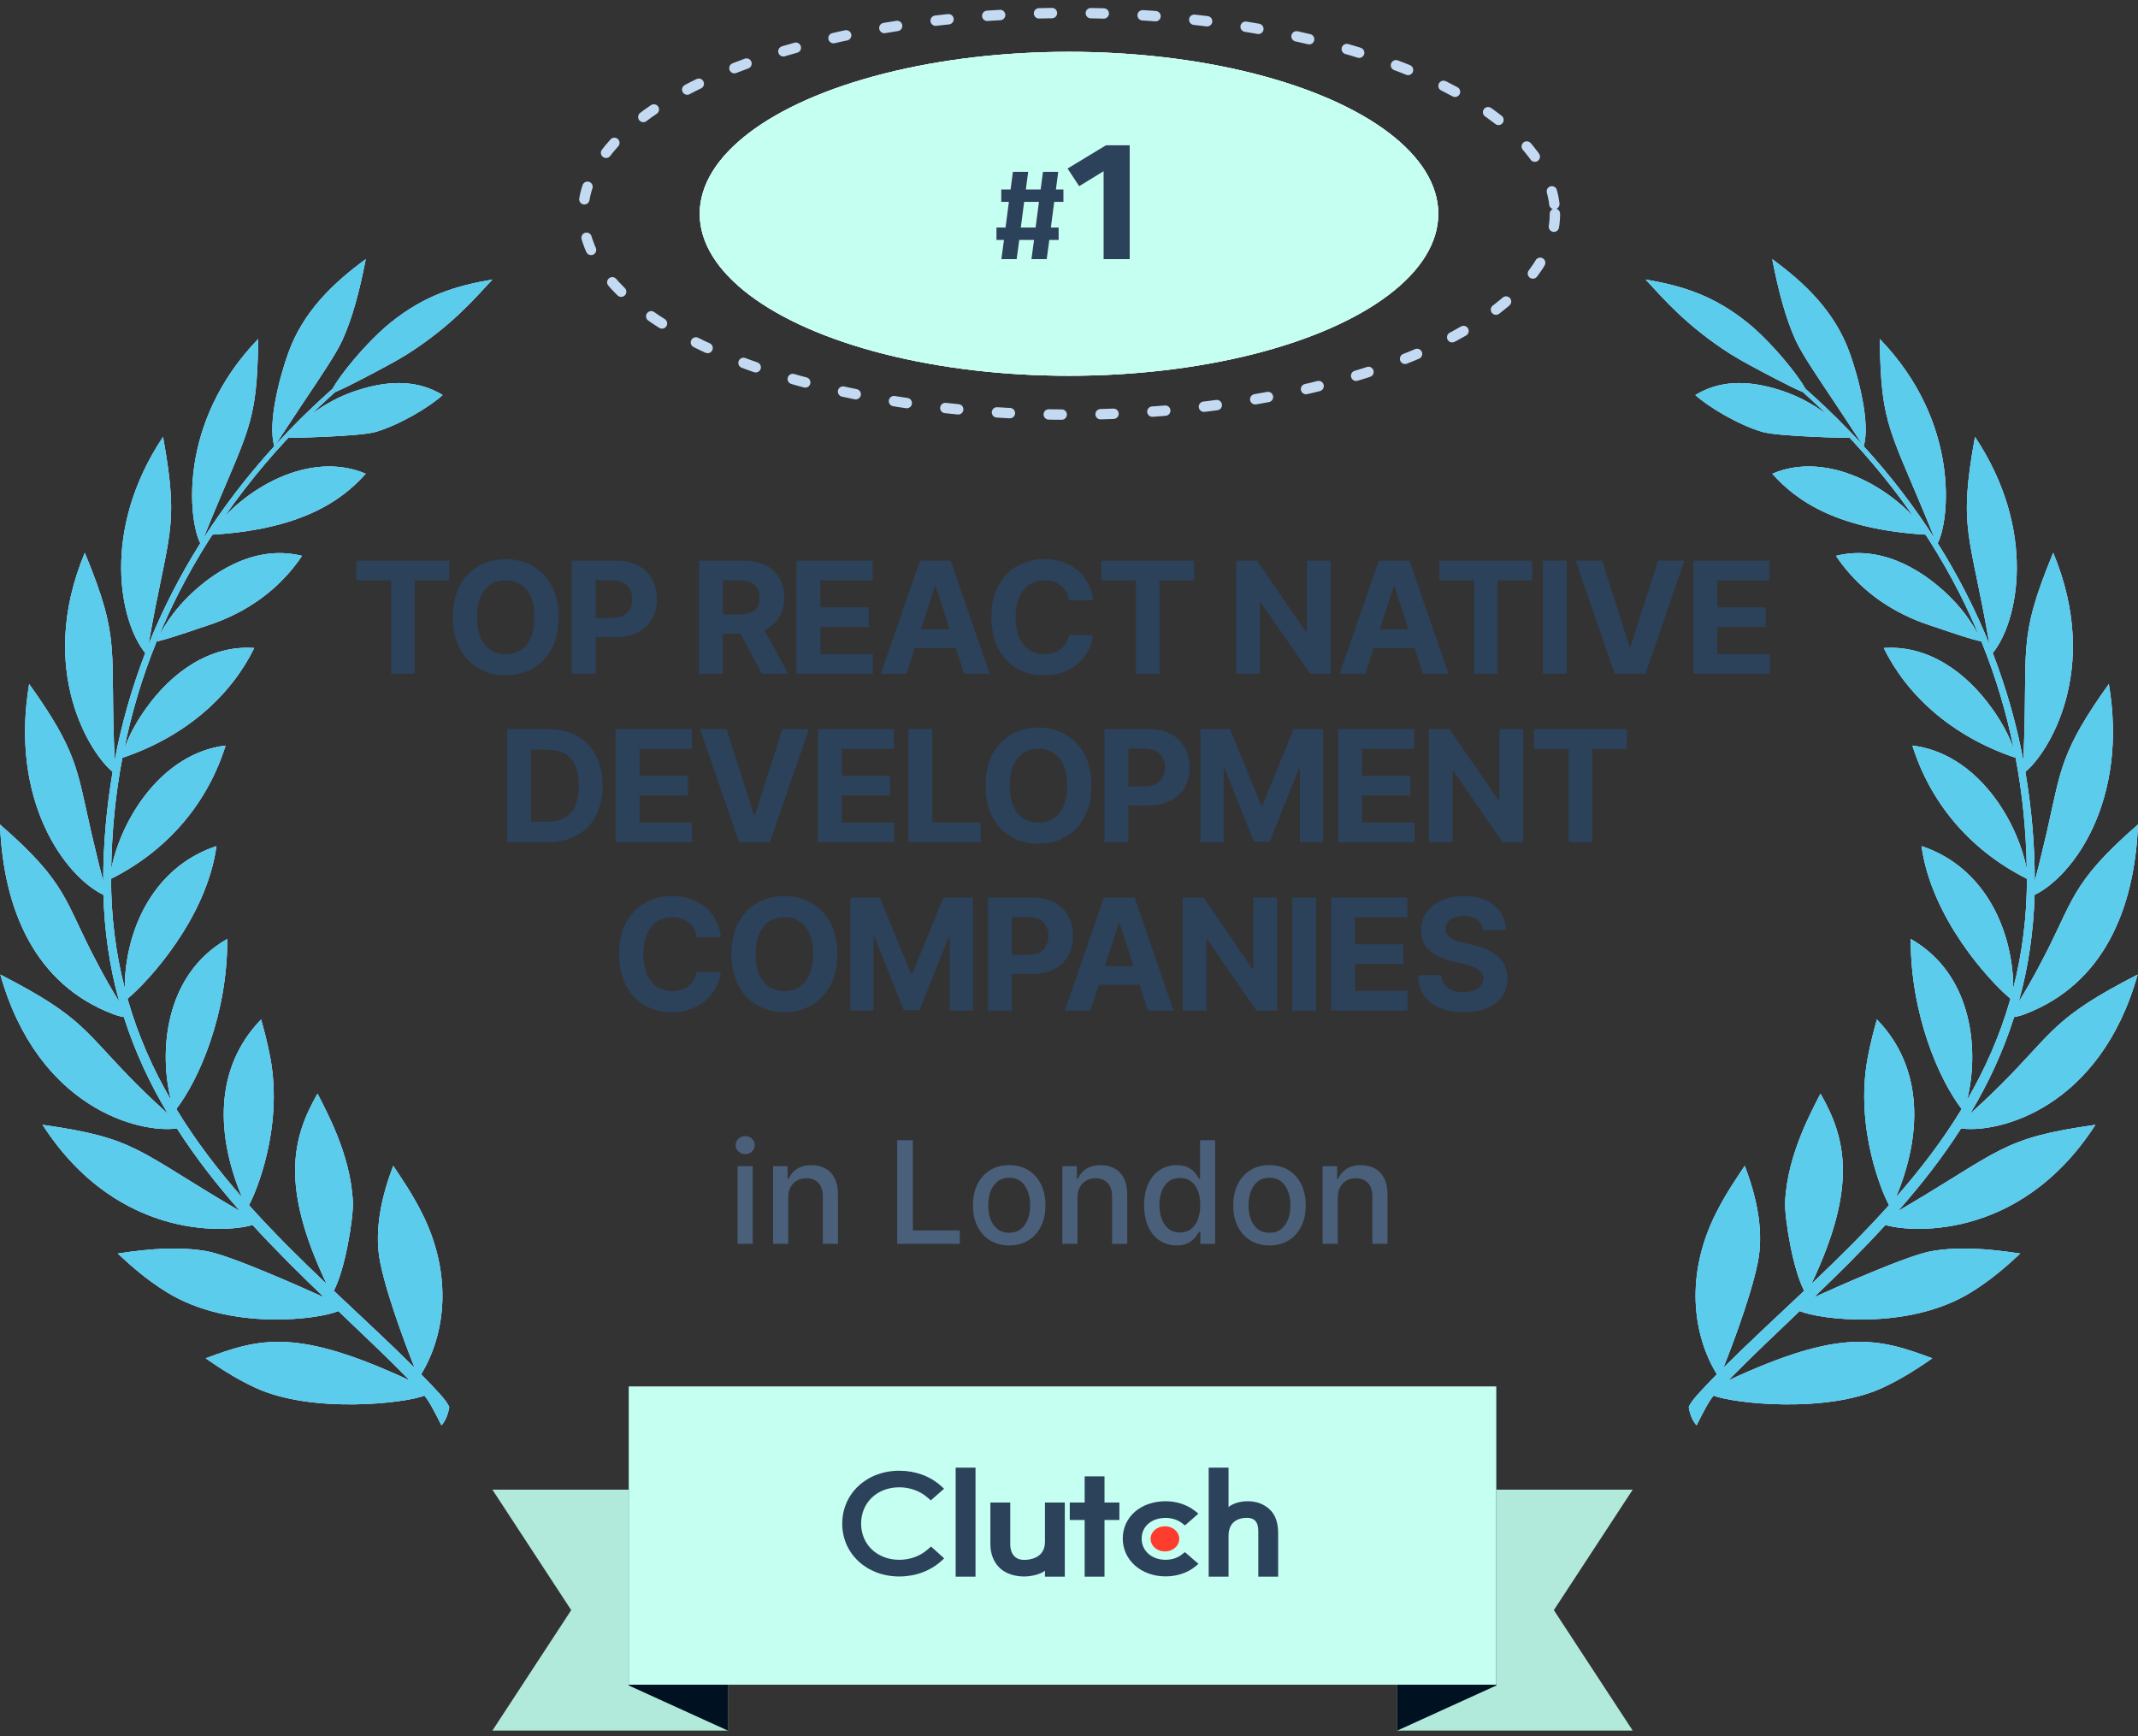 <svg width="165" height="134" viewBox="0 0 165 134" fill="none" xmlns="http://www.w3.org/2000/svg">
<rect x="0" y="0" width="165" height="134" fill="#333333" stroke="none"/>
<path d="M34.669 108.615C34.536 108.134 33.597 107.201 32.5 106.062C34.365 103.016 34.991 98.372 32.517 93.528C31.721 91.967 30.864 90.757 30.351 89.977C29.435 92.357 29.015 94.591 29.214 96.579C29.431 98.815 31.185 103.529 32 105.564C29.956 103.533 27.985 101.722 25.761 99.62C26.203 98.763 26.565 97.438 26.821 96.155C27.101 94.742 27.262 93.386 27.231 92.723C27.133 90.806 26.596 89.081 26.036 87.66C25.471 86.241 24.869 85.12 24.504 84.405C22.553 87.815 21.615 91.531 25.208 99.095C23.129 97.117 21.139 95.159 19.213 93.009C19.709 92.134 21.85 87.138 20.877 81.723C20.633 80.412 20.339 79.355 20.15 78.678C16.453 82.498 16.72 87.732 18.682 92.409C16.778 90.234 15.092 88.033 13.607 85.592C15.374 83.287 17.557 78.265 17.541 72.465C12.56 75.302 12.297 81.42 13.198 84.905C11.785 82.47 10.68 79.977 9.875 77.198C9.864 77.157 9.852 77.12 9.842 77.079C11.429 75.758 15.933 70.9 16.706 65.301C12.329 66.746 10.011 70.878 9.664 75.265C9.628 75.635 9.629 75.982 9.635 76.306C9.635 76.306 9.633 76.31 9.637 76.312C8.916 73.535 8.571 70.658 8.571 67.823C13.093 65.548 16.065 61.835 17.41 57.541C12.57 58.124 9.383 63.075 8.58 67.088C8.631 64.146 8.915 61.251 9.444 58.486C14.476 56.792 17.889 53.557 19.617 50.013C16.201 49.763 13.254 51.889 11.277 54.664C10.573 55.638 9.943 56.756 9.573 57.863C10.155 55.012 10.948 52.31 12.087 49.502C12.804 49.361 14.115 48.914 15.411 48.476C16.41 48.126 20.488 47.079 23.308 42.901C20.088 42.084 16.927 43.697 14.562 46.011C13.678 46.883 12.836 47.965 12.212 49.203C12.706 48.006 13.23 46.859 13.784 45.774C16.688 40.083 20.687 34.989 25.334 30.738C25.546 30.54 25.727 30.382 25.863 30.257C26.348 30.07 27.185 29.643 28.094 29.171C29.306 28.537 30.656 27.825 31.451 27.32C34.843 25.151 36.613 23.066 38 21.572C35.224 22.055 32.807 22.756 30.13 24.912C29.337 25.544 28.206 26.678 27.282 27.785C26.552 28.649 25.948 29.489 25.659 30.011C25.511 30.14 25.317 30.312 25.082 30.529C23.96 31.541 22.537 32.935 21.252 34.343C21.557 33.891 22.434 32.52 23.457 30.995C24.018 30.152 24.62 29.265 25.154 28.434C25.689 27.604 26.157 26.837 26.434 26.229C27.207 24.52 27.752 22.43 28.228 20C25.72 21.838 23.385 24.049 22.241 27.267C21.6 29.043 20.636 32.648 21.172 34.435C18.989 36.835 17.256 39.132 15.694 41.558C19.107 33.081 19.851 33.081 19.924 26.164C13.688 32.621 14.557 40.185 15.459 41.928C13.944 44.33 12.539 47.049 11.46 49.755C12.95 41.088 13.899 40.953 12.581 33.717C7.739 40.999 9.272 48.028 11.211 50.398C10.19 53.057 9.39 55.812 8.851 58.69C8.44 49.941 9.409 49.591 6.544 42.662C2.754 51.758 7.047 58.254 8.694 59.564C8.227 62.294 7.967 65.13 7.966 68.02C7.749 67.176 7.449 65.979 7.147 64.683C7.077 64.408 7.014 64.127 6.954 63.841C5.95 59.431 5.946 57.945 2.25 52.792C0.733 61.812 5.005 67.615 7.981 69.063C8.059 71.831 8.451 74.63 9.211 77.33C9.169 77.263 9.127 77.196 9.083 77.122C8.86 76.76 8.618 76.336 8.347 75.877C8.099 75.415 7.806 74.92 7.54 74.392C4.928 69.533 5.354 68.291 1.332e-06 63.633C0.26 70.235 2.715 75.967 8.705 78.256C8.861 78.315 9.011 78.366 9.157 78.404C9.297 78.444 9.433 78.472 9.559 78.49C10.426 81.205 11.579 83.661 12.964 85.969C12.606 85.65 11.527 84.659 10.55 83.684C6.394 79.506 6.527 78.558 0.028 75.216C2.938 85.553 10.774 87.484 13.655 87.09C15.12 89.378 16.748 91.453 18.532 93.475C10.526 88.801 10.636 87.848 3.287 86.812C9.246 96.045 18.023 95.031 19.487 94.535C21.265 96.477 23.114 98.303 25.01 100.126C23.31 99.355 17.776 96.879 15.93 96.56C13.943 96.215 11.661 96.342 9.093 96.747C9.936 97.537 11.258 98.743 12.901 99.745C17.759 102.729 24.603 101.832 26.111 101.184C27.8 102.796 29.844 104.725 31.628 106.542C22.915 102.49 20.102 103.255 15.871 104.831C16.753 105.436 18.118 106.373 19.746 107.118C24.102 109.114 31.233 108.305 32.755 107.711C33.127 108.134 33.596 109.067 34.066 110C34.535 109.533 34.669 108.615 34.669 108.615Z" fill="#4391EE"/>
<path d="M34.669 108.615C34.536 108.134 33.597 107.201 32.5 106.062C34.365 103.016 34.991 98.372 32.517 93.528C31.721 91.967 30.864 90.757 30.351 89.977C29.435 92.357 29.015 94.591 29.214 96.579C29.431 98.815 31.185 103.529 32 105.564C29.956 103.533 27.985 101.722 25.761 99.62C26.203 98.763 26.565 97.438 26.821 96.155C27.101 94.742 27.262 93.386 27.231 92.723C27.133 90.806 26.596 89.081 26.036 87.66C25.471 86.241 24.869 85.12 24.504 84.405C22.553 87.815 21.615 91.531 25.208 99.095C23.129 97.117 21.139 95.159 19.213 93.009C19.709 92.134 21.85 87.138 20.877 81.723C20.633 80.412 20.339 79.355 20.15 78.678C16.453 82.498 16.72 87.732 18.682 92.409C16.778 90.234 15.092 88.033 13.607 85.592C15.374 83.287 17.557 78.265 17.541 72.465C12.56 75.302 12.297 81.42 13.198 84.905C11.785 82.47 10.68 79.977 9.875 77.198C9.864 77.157 9.852 77.12 9.842 77.079C11.429 75.758 15.933 70.9 16.706 65.301C12.329 66.746 10.011 70.878 9.664 75.265C9.628 75.635 9.629 75.982 9.635 76.306C9.635 76.306 9.633 76.31 9.637 76.312C8.916 73.535 8.571 70.658 8.571 67.823C13.093 65.548 16.065 61.835 17.41 57.541C12.57 58.124 9.383 63.075 8.58 67.088C8.631 64.146 8.915 61.251 9.444 58.486C14.476 56.792 17.889 53.557 19.617 50.013C16.201 49.763 13.254 51.889 11.277 54.664C10.573 55.638 9.943 56.756 9.573 57.863C10.155 55.012 10.948 52.31 12.087 49.502C12.804 49.361 14.115 48.914 15.411 48.476C16.41 48.126 20.488 47.079 23.308 42.901C20.088 42.084 16.927 43.697 14.562 46.011C13.678 46.883 12.836 47.965 12.212 49.203C12.706 48.006 13.23 46.859 13.784 45.774C16.688 40.083 20.687 34.989 25.334 30.738C25.546 30.54 25.727 30.382 25.863 30.257C26.348 30.07 27.185 29.643 28.094 29.171C29.306 28.537 30.656 27.825 31.451 27.32C34.843 25.151 36.613 23.066 38 21.572C35.224 22.055 32.807 22.756 30.13 24.912C29.337 25.544 28.206 26.678 27.282 27.785C26.552 28.649 25.948 29.489 25.659 30.011C25.511 30.14 25.317 30.312 25.082 30.529C23.96 31.541 22.537 32.935 21.252 34.343C21.557 33.891 22.434 32.52 23.457 30.995C24.018 30.152 24.62 29.265 25.154 28.434C25.689 27.604 26.157 26.837 26.434 26.229C27.207 24.52 27.752 22.43 28.228 20C25.72 21.838 23.385 24.049 22.241 27.267C21.6 29.043 20.636 32.648 21.172 34.435C18.989 36.835 17.256 39.132 15.694 41.558C19.107 33.081 19.851 33.081 19.924 26.164C13.688 32.621 14.557 40.185 15.459 41.928C13.944 44.33 12.539 47.049 11.46 49.755C12.95 41.088 13.899 40.953 12.581 33.717C7.739 40.999 9.272 48.028 11.211 50.398C10.19 53.057 9.39 55.812 8.851 58.69C8.44 49.941 9.409 49.591 6.544 42.662C2.754 51.758 7.047 58.254 8.694 59.564C8.227 62.294 7.967 65.13 7.966 68.02C7.749 67.176 7.449 65.979 7.147 64.683C7.077 64.408 7.014 64.127 6.954 63.841C5.95 59.431 5.946 57.945 2.25 52.792C0.733 61.812 5.005 67.615 7.981 69.063C8.059 71.831 8.451 74.63 9.211 77.33C9.169 77.263 9.127 77.196 9.083 77.122C8.86 76.76 8.618 76.336 8.347 75.877C8.099 75.415 7.806 74.92 7.54 74.392C4.928 69.533 5.354 68.291 1.332e-06 63.633C0.26 70.235 2.715 75.967 8.705 78.256C8.861 78.315 9.011 78.366 9.157 78.404C9.297 78.444 9.433 78.472 9.559 78.49C10.426 81.205 11.579 83.661 12.964 85.969C12.606 85.65 11.527 84.659 10.55 83.684C6.394 79.506 6.527 78.558 0.028 75.216C2.938 85.553 10.774 87.484 13.655 87.09C15.12 89.378 16.748 91.453 18.532 93.475C10.526 88.801 10.636 87.848 3.287 86.812C9.246 96.045 18.023 95.031 19.487 94.535C21.265 96.477 23.114 98.303 25.01 100.126C23.31 99.355 17.776 96.879 15.93 96.56C13.943 96.215 11.661 96.342 9.093 96.747C9.936 97.537 11.258 98.743 12.901 99.745C17.759 102.729 24.603 101.832 26.111 101.184C27.8 102.796 29.844 104.725 31.628 106.542C22.915 102.49 20.102 103.255 15.871 104.831C16.753 105.436 18.118 106.373 19.746 107.118C24.102 109.114 31.233 108.305 32.755 107.711C33.127 108.134 33.596 109.067 34.066 110C34.535 109.533 34.669 108.615 34.669 108.615Z" fill="#CEDFF2"/>
<path d="M34.669 108.615C34.536 108.134 33.597 107.201 32.5 106.062C34.365 103.016 34.991 98.372 32.517 93.528C31.721 91.967 30.864 90.757 30.351 89.977C29.435 92.357 29.015 94.591 29.214 96.579C29.431 98.815 31.185 103.529 32 105.564C29.956 103.533 27.985 101.722 25.761 99.62C26.203 98.763 26.565 97.438 26.821 96.155C27.101 94.742 27.262 93.386 27.231 92.723C27.133 90.806 26.596 89.081 26.036 87.66C25.471 86.241 24.869 85.12 24.504 84.405C22.553 87.815 21.615 91.531 25.208 99.095C23.129 97.117 21.139 95.159 19.213 93.009C19.709 92.134 21.85 87.138 20.877 81.723C20.633 80.412 20.339 79.355 20.15 78.678C16.453 82.498 16.72 87.732 18.682 92.409C16.778 90.234 15.092 88.033 13.607 85.592C15.374 83.287 17.557 78.265 17.541 72.465C12.56 75.302 12.297 81.42 13.198 84.905C11.785 82.47 10.68 79.977 9.875 77.198C9.864 77.157 9.852 77.12 9.842 77.079C11.429 75.758 15.933 70.9 16.706 65.301C12.329 66.746 10.011 70.878 9.664 75.265C9.628 75.635 9.629 75.982 9.635 76.306C9.635 76.306 9.633 76.31 9.637 76.312C8.916 73.535 8.571 70.658 8.571 67.823C13.093 65.548 16.065 61.835 17.41 57.541C12.57 58.124 9.383 63.075 8.58 67.088C8.631 64.146 8.915 61.251 9.444 58.486C14.476 56.792 17.889 53.557 19.617 50.013C16.201 49.763 13.254 51.889 11.277 54.664C10.573 55.638 9.943 56.756 9.573 57.863C10.155 55.012 10.948 52.31 12.087 49.502C12.804 49.361 14.115 48.914 15.411 48.476C16.41 48.126 20.488 47.079 23.308 42.901C20.088 42.084 16.927 43.697 14.562 46.011C13.678 46.883 12.836 47.965 12.212 49.203C12.706 48.006 13.23 46.859 13.784 45.774C16.688 40.083 20.687 34.989 25.334 30.738C25.546 30.54 25.727 30.382 25.863 30.257C26.348 30.07 27.185 29.643 28.094 29.171C29.306 28.537 30.656 27.825 31.451 27.32C34.843 25.151 36.613 23.066 38 21.572C35.224 22.055 32.807 22.756 30.13 24.912C29.337 25.544 28.206 26.678 27.282 27.785C26.552 28.649 25.948 29.489 25.659 30.011C25.511 30.14 25.317 30.312 25.082 30.529C23.96 31.541 22.537 32.935 21.252 34.343C21.557 33.891 22.434 32.52 23.457 30.995C24.018 30.152 24.62 29.265 25.154 28.434C25.689 27.604 26.157 26.837 26.434 26.229C27.207 24.52 27.752 22.43 28.228 20C25.72 21.838 23.385 24.049 22.241 27.267C21.6 29.043 20.636 32.648 21.172 34.435C18.989 36.835 17.256 39.132 15.694 41.558C19.107 33.081 19.851 33.081 19.924 26.164C13.688 32.621 14.557 40.185 15.459 41.928C13.944 44.33 12.539 47.049 11.46 49.755C12.95 41.088 13.899 40.953 12.581 33.717C7.739 40.999 9.272 48.028 11.211 50.398C10.19 53.057 9.39 55.812 8.851 58.69C8.44 49.941 9.409 49.591 6.544 42.662C2.754 51.758 7.047 58.254 8.694 59.564C8.227 62.294 7.967 65.13 7.966 68.02C7.749 67.176 7.449 65.979 7.147 64.683C7.077 64.408 7.014 64.127 6.954 63.841C5.95 59.431 5.946 57.945 2.25 52.792C0.733 61.812 5.005 67.615 7.981 69.063C8.059 71.831 8.451 74.63 9.211 77.33C9.169 77.263 9.127 77.196 9.083 77.122C8.86 76.76 8.618 76.336 8.347 75.877C8.099 75.415 7.806 74.92 7.54 74.392C4.928 69.533 5.354 68.291 1.332e-06 63.633C0.26 70.235 2.715 75.967 8.705 78.256C8.861 78.315 9.011 78.366 9.157 78.404C9.297 78.444 9.433 78.472 9.559 78.49C10.426 81.205 11.579 83.661 12.964 85.969C12.606 85.65 11.527 84.659 10.55 83.684C6.394 79.506 6.527 78.558 0.028 75.216C2.938 85.553 10.774 87.484 13.655 87.09C15.12 89.378 16.748 91.453 18.532 93.475C10.526 88.801 10.636 87.848 3.287 86.812C9.246 96.045 18.023 95.031 19.487 94.535C21.265 96.477 23.114 98.303 25.01 100.126C23.31 99.355 17.776 96.879 15.93 96.56C13.943 96.215 11.661 96.342 9.093 96.747C9.936 97.537 11.258 98.743 12.901 99.745C17.759 102.729 24.603 101.832 26.111 101.184C27.8 102.796 29.844 104.725 31.628 106.542C22.915 102.49 20.102 103.255 15.871 104.831C16.753 105.436 18.118 106.373 19.746 107.118C24.102 109.114 31.233 108.305 32.755 107.711C33.127 108.134 33.596 109.067 34.066 110C34.535 109.533 34.669 108.615 34.669 108.615Z" fill="#5BCCEB"/>
<path d="M16.146 41.278C23.113 40.901 26.313 38.715 28.222 36.562C23.995 34.753 18.818 37.561 16.146 41.278Z" fill="#4391EE"/>
<path d="M16.146 41.278C23.113 40.901 26.313 38.715 28.222 36.562C23.995 34.753 18.818 37.561 16.146 41.278Z" fill="#CEDFF2"/>
<path d="M16.146 41.278C23.113 40.901 26.313 38.715 28.222 36.562C23.995 34.753 18.818 37.561 16.146 41.278Z" fill="#5BCCEB"/>
<path d="M28.071 29.974C27.265 30.204 26.386 30.521 25.372 31.095C24.358 31.668 23.212 32.505 21.917 33.797C22.364 33.802 27.697 33.702 28.991 33.333C30.804 32.809 33.167 31.404 34.158 30.488C32.292 29.346 30.197 29.371 28.071 29.974Z" fill="#4391EE"/>
<path d="M28.071 29.974C27.265 30.204 26.386 30.521 25.372 31.095C24.358 31.668 23.212 32.505 21.917 33.797C22.364 33.802 27.697 33.702 28.991 33.333C30.804 32.809 33.167 31.404 34.158 30.488C32.292 29.346 30.197 29.371 28.071 29.974Z" fill="#CEDFF2"/>
<path d="M28.071 29.974C27.265 30.204 26.386 30.521 25.372 31.095C24.358 31.668 23.212 32.505 21.917 33.797C22.364 33.802 27.697 33.702 28.991 33.333C30.804 32.809 33.167 31.404 34.158 30.488C32.292 29.346 30.197 29.371 28.071 29.974Z" fill="#5BCCEB"/>
<path d="M130.331 108.615C130.464 108.134 131.403 107.201 132.5 106.062C130.635 103.016 130.009 98.372 132.483 93.528C133.279 91.967 134.136 90.757 134.649 89.977C135.565 92.357 135.985 94.591 135.786 96.579C135.569 98.815 133.815 103.529 133 105.564C135.044 103.533 137.015 101.722 139.239 99.62C138.797 98.763 138.435 97.438 138.179 96.155C137.899 94.742 137.738 93.386 137.769 92.723C137.868 90.806 138.404 89.081 138.964 87.66C139.529 86.241 140.131 85.12 140.496 84.405C142.447 87.815 143.385 91.531 139.792 99.095C141.871 97.117 143.861 95.159 145.787 93.009C145.291 92.134 143.15 87.138 144.123 81.723C144.367 80.412 144.661 79.355 144.85 78.678C148.548 82.498 148.28 87.732 146.318 92.409C148.222 90.234 149.908 88.033 151.393 85.592C149.626 83.287 147.443 78.265 147.46 72.465C152.44 75.302 152.703 81.42 151.802 84.905C153.215 82.47 154.32 79.977 155.125 77.198C155.136 77.157 155.148 77.12 155.158 77.079C153.571 75.758 149.067 70.9 148.294 65.301C152.671 66.746 154.989 70.878 155.336 75.265C155.372 75.635 155.371 75.982 155.365 76.306C155.365 76.306 155.367 76.31 155.363 76.312C156.084 73.535 156.429 70.658 156.429 67.823C151.907 65.548 148.935 61.835 147.59 57.541C152.43 58.124 155.617 63.075 156.42 67.088C156.369 64.146 156.085 61.251 155.556 58.486C150.524 56.792 147.111 53.557 145.383 50.013C148.799 49.763 151.746 51.889 153.723 54.664C154.427 55.638 155.057 56.756 155.427 57.863C154.846 55.012 154.052 52.31 152.913 49.502C152.196 49.361 150.885 48.914 149.589 48.476C148.59 48.126 144.512 47.079 141.692 42.901C144.911 42.084 148.073 43.697 150.438 46.011C151.322 46.883 152.164 47.965 152.788 49.203C152.294 48.006 151.77 46.859 151.216 45.774C148.312 40.083 144.313 34.989 139.666 30.738C139.455 30.54 139.273 30.382 139.137 30.257C138.652 30.07 137.815 29.643 136.906 29.171C135.694 28.537 134.344 27.825 133.549 27.32C130.157 25.151 128.387 23.066 127 21.572C129.776 22.055 132.193 22.756 134.87 24.912C135.663 25.544 136.794 26.678 137.718 27.785C138.448 28.649 139.052 29.489 139.341 30.011C139.489 30.14 139.683 30.312 139.918 30.529C141.04 31.541 142.463 32.935 143.748 34.343C143.443 33.891 142.566 32.52 141.543 30.995C140.982 30.152 140.38 29.265 139.845 28.434C139.311 27.604 138.843 26.837 138.566 26.229C137.793 24.52 137.248 22.43 136.772 20C139.28 21.838 141.615 24.049 142.759 27.267C143.4 29.043 144.364 32.648 143.828 34.435C146.011 36.835 147.744 39.132 149.306 41.558C145.893 33.081 145.149 33.081 145.076 26.164C151.312 32.621 150.443 40.185 149.541 41.928C151.056 44.33 152.461 47.049 153.54 49.755C152.051 41.088 151.101 40.953 152.42 33.717C157.261 40.999 155.728 48.028 153.789 50.398C154.811 53.057 155.61 55.812 156.149 58.69C156.56 49.941 155.591 49.591 158.456 42.662C162.246 51.758 157.953 58.254 156.306 59.564C156.773 62.294 157.033 65.13 157.034 68.02C157.251 67.176 157.551 65.979 157.853 64.683C157.923 64.408 157.986 64.127 158.046 63.841C159.05 59.431 159.054 57.945 162.75 52.792C164.267 61.812 159.995 67.615 157.019 69.063C156.941 71.831 156.549 74.63 155.789 77.33C155.831 77.263 155.873 77.196 155.917 77.122C156.14 76.76 156.382 76.336 156.653 75.877C156.901 75.415 157.194 74.92 157.46 74.392C160.072 69.533 159.646 68.291 165 63.633C164.74 70.235 162.285 75.967 156.295 78.256C156.139 78.315 155.989 78.366 155.843 78.404C155.703 78.444 155.567 78.472 155.441 78.49C154.574 81.205 153.421 83.661 152.036 85.969C152.394 85.65 153.473 84.659 154.45 83.684C158.606 79.506 158.473 78.558 164.972 75.216C162.062 85.553 154.226 87.484 151.345 87.09C149.88 89.378 148.252 91.453 146.468 93.475C154.474 88.801 154.364 87.848 161.713 86.812C155.754 96.045 146.977 95.031 145.513 94.535C143.735 96.477 141.886 98.303 139.99 100.126C141.69 99.355 147.224 96.879 149.07 96.56C151.057 96.215 153.339 96.342 155.907 96.747C155.064 97.537 153.741 98.743 152.099 99.745C147.241 102.729 140.397 101.832 138.889 101.184C137.2 102.796 135.156 104.725 133.372 106.542C142.085 102.49 144.898 103.255 149.129 104.831C148.247 105.436 146.882 106.373 145.254 107.118C140.898 109.114 133.767 108.305 132.245 107.711C131.873 108.134 131.404 109.067 130.934 110C130.465 109.533 130.331 108.615 130.331 108.615Z" fill="#4391EE"/>
<path d="M130.331 108.615C130.464 108.134 131.403 107.201 132.5 106.062C130.635 103.016 130.009 98.372 132.483 93.528C133.279 91.967 134.136 90.757 134.649 89.977C135.565 92.357 135.985 94.591 135.786 96.579C135.569 98.815 133.815 103.529 133 105.564C135.044 103.533 137.015 101.722 139.239 99.62C138.797 98.763 138.435 97.438 138.179 96.155C137.899 94.742 137.738 93.386 137.769 92.723C137.868 90.806 138.404 89.081 138.964 87.66C139.529 86.241 140.131 85.12 140.496 84.405C142.447 87.815 143.385 91.531 139.792 99.095C141.871 97.117 143.861 95.159 145.787 93.009C145.291 92.134 143.15 87.138 144.123 81.723C144.367 80.412 144.661 79.355 144.85 78.678C148.548 82.498 148.28 87.732 146.318 92.409C148.222 90.234 149.908 88.033 151.393 85.592C149.626 83.287 147.443 78.265 147.46 72.465C152.44 75.302 152.703 81.42 151.802 84.905C153.215 82.47 154.32 79.977 155.125 77.198C155.136 77.157 155.148 77.12 155.158 77.079C153.571 75.758 149.067 70.9 148.294 65.301C152.671 66.746 154.989 70.878 155.336 75.265C155.372 75.635 155.371 75.982 155.365 76.306C155.365 76.306 155.367 76.31 155.363 76.312C156.084 73.535 156.429 70.658 156.429 67.823C151.907 65.548 148.935 61.835 147.59 57.541C152.43 58.124 155.617 63.075 156.42 67.088C156.369 64.146 156.085 61.251 155.556 58.486C150.524 56.792 147.111 53.557 145.383 50.013C148.799 49.763 151.746 51.889 153.723 54.664C154.427 55.638 155.057 56.756 155.427 57.863C154.846 55.012 154.052 52.31 152.913 49.502C152.196 49.361 150.885 48.914 149.589 48.476C148.59 48.126 144.512 47.079 141.692 42.901C144.911 42.084 148.073 43.697 150.438 46.011C151.322 46.883 152.164 47.965 152.788 49.203C152.294 48.006 151.77 46.859 151.216 45.774C148.312 40.083 144.313 34.989 139.666 30.738C139.455 30.54 139.273 30.382 139.137 30.257C138.652 30.07 137.815 29.643 136.906 29.171C135.694 28.537 134.344 27.825 133.549 27.32C130.157 25.151 128.387 23.066 127 21.572C129.776 22.055 132.193 22.756 134.87 24.912C135.663 25.544 136.794 26.678 137.718 27.785C138.448 28.649 139.052 29.489 139.341 30.011C139.489 30.14 139.683 30.312 139.918 30.529C141.04 31.541 142.463 32.935 143.748 34.343C143.443 33.891 142.566 32.52 141.543 30.995C140.982 30.152 140.38 29.265 139.845 28.434C139.311 27.604 138.843 26.837 138.566 26.229C137.793 24.52 137.248 22.43 136.772 20C139.28 21.838 141.615 24.049 142.759 27.267C143.4 29.043 144.364 32.648 143.828 34.435C146.011 36.835 147.744 39.132 149.306 41.558C145.893 33.081 145.149 33.081 145.076 26.164C151.312 32.621 150.443 40.185 149.541 41.928C151.056 44.33 152.461 47.049 153.54 49.755C152.051 41.088 151.101 40.953 152.42 33.717C157.261 40.999 155.728 48.028 153.789 50.398C154.811 53.057 155.61 55.812 156.149 58.69C156.56 49.941 155.591 49.591 158.456 42.662C162.246 51.758 157.953 58.254 156.306 59.564C156.773 62.294 157.033 65.13 157.034 68.02C157.251 67.176 157.551 65.979 157.853 64.683C157.923 64.408 157.986 64.127 158.046 63.841C159.05 59.431 159.054 57.945 162.75 52.792C164.267 61.812 159.995 67.615 157.019 69.063C156.941 71.831 156.549 74.63 155.789 77.33C155.831 77.263 155.873 77.196 155.917 77.122C156.14 76.76 156.382 76.336 156.653 75.877C156.901 75.415 157.194 74.92 157.46 74.392C160.072 69.533 159.646 68.291 165 63.633C164.74 70.235 162.285 75.967 156.295 78.256C156.139 78.315 155.989 78.366 155.843 78.404C155.703 78.444 155.567 78.472 155.441 78.49C154.574 81.205 153.421 83.661 152.036 85.969C152.394 85.65 153.473 84.659 154.45 83.684C158.606 79.506 158.473 78.558 164.972 75.216C162.062 85.553 154.226 87.484 151.345 87.09C149.88 89.378 148.252 91.453 146.468 93.475C154.474 88.801 154.364 87.848 161.713 86.812C155.754 96.045 146.977 95.031 145.513 94.535C143.735 96.477 141.886 98.303 139.99 100.126C141.69 99.355 147.224 96.879 149.07 96.56C151.057 96.215 153.339 96.342 155.907 96.747C155.064 97.537 153.741 98.743 152.099 99.745C147.241 102.729 140.397 101.832 138.889 101.184C137.2 102.796 135.156 104.725 133.372 106.542C142.085 102.49 144.898 103.255 149.129 104.831C148.247 105.436 146.882 106.373 145.254 107.118C140.898 109.114 133.767 108.305 132.245 107.711C131.873 108.134 131.404 109.067 130.934 110C130.465 109.533 130.331 108.615 130.331 108.615Z" fill="#CEDFF2"/>
<path d="M130.331 108.615C130.464 108.134 131.403 107.201 132.5 106.062C130.635 103.016 130.009 98.372 132.483 93.528C133.279 91.967 134.136 90.757 134.649 89.977C135.565 92.357 135.985 94.591 135.786 96.579C135.569 98.815 133.815 103.529 133 105.564C135.044 103.533 137.015 101.722 139.239 99.62C138.797 98.763 138.435 97.438 138.179 96.155C137.899 94.742 137.738 93.386 137.769 92.723C137.868 90.806 138.404 89.081 138.964 87.66C139.529 86.241 140.131 85.12 140.496 84.405C142.447 87.815 143.385 91.531 139.792 99.095C141.871 97.117 143.861 95.159 145.787 93.009C145.291 92.134 143.15 87.138 144.123 81.723C144.367 80.412 144.661 79.355 144.85 78.678C148.548 82.498 148.28 87.732 146.318 92.409C148.222 90.234 149.908 88.033 151.393 85.592C149.626 83.287 147.443 78.265 147.46 72.465C152.44 75.302 152.703 81.42 151.802 84.905C153.215 82.47 154.32 79.977 155.125 77.198C155.136 77.157 155.148 77.12 155.158 77.079C153.571 75.758 149.067 70.9 148.294 65.301C152.671 66.746 154.989 70.878 155.336 75.265C155.372 75.635 155.371 75.982 155.365 76.306C155.365 76.306 155.367 76.31 155.363 76.312C156.084 73.535 156.429 70.658 156.429 67.823C151.907 65.548 148.935 61.835 147.59 57.541C152.43 58.124 155.617 63.075 156.42 67.088C156.369 64.146 156.085 61.251 155.556 58.486C150.524 56.792 147.111 53.557 145.383 50.013C148.799 49.763 151.746 51.889 153.723 54.664C154.427 55.638 155.057 56.756 155.427 57.863C154.846 55.012 154.052 52.31 152.913 49.502C152.196 49.361 150.885 48.914 149.589 48.476C148.59 48.126 144.512 47.079 141.692 42.901C144.911 42.084 148.073 43.697 150.438 46.011C151.322 46.883 152.164 47.965 152.788 49.203C152.294 48.006 151.77 46.859 151.216 45.774C148.312 40.083 144.313 34.989 139.666 30.738C139.455 30.54 139.273 30.382 139.137 30.257C138.652 30.07 137.815 29.643 136.906 29.171C135.694 28.537 134.344 27.825 133.549 27.32C130.157 25.151 128.387 23.066 127 21.572C129.776 22.055 132.193 22.756 134.87 24.912C135.663 25.544 136.794 26.678 137.718 27.785C138.448 28.649 139.052 29.489 139.341 30.011C139.489 30.14 139.683 30.312 139.918 30.529C141.04 31.541 142.463 32.935 143.748 34.343C143.443 33.891 142.566 32.52 141.543 30.995C140.982 30.152 140.38 29.265 139.845 28.434C139.311 27.604 138.843 26.837 138.566 26.229C137.793 24.52 137.248 22.43 136.772 20C139.28 21.838 141.615 24.049 142.759 27.267C143.4 29.043 144.364 32.648 143.828 34.435C146.011 36.835 147.744 39.132 149.306 41.558C145.893 33.081 145.149 33.081 145.076 26.164C151.312 32.621 150.443 40.185 149.541 41.928C151.056 44.33 152.461 47.049 153.54 49.755C152.051 41.088 151.101 40.953 152.42 33.717C157.261 40.999 155.728 48.028 153.789 50.398C154.811 53.057 155.61 55.812 156.149 58.69C156.56 49.941 155.591 49.591 158.456 42.662C162.246 51.758 157.953 58.254 156.306 59.564C156.773 62.294 157.033 65.13 157.034 68.02C157.251 67.176 157.551 65.979 157.853 64.683C157.923 64.408 157.986 64.127 158.046 63.841C159.05 59.431 159.054 57.945 162.75 52.792C164.267 61.812 159.995 67.615 157.019 69.063C156.941 71.831 156.549 74.63 155.789 77.33C155.831 77.263 155.873 77.196 155.917 77.122C156.14 76.76 156.382 76.336 156.653 75.877C156.901 75.415 157.194 74.92 157.46 74.392C160.072 69.533 159.646 68.291 165 63.633C164.74 70.235 162.285 75.967 156.295 78.256C156.139 78.315 155.989 78.366 155.843 78.404C155.703 78.444 155.567 78.472 155.441 78.49C154.574 81.205 153.421 83.661 152.036 85.969C152.394 85.65 153.473 84.659 154.45 83.684C158.606 79.506 158.473 78.558 164.972 75.216C162.062 85.553 154.226 87.484 151.345 87.09C149.88 89.378 148.252 91.453 146.468 93.475C154.474 88.801 154.364 87.848 161.713 86.812C155.754 96.045 146.977 95.031 145.513 94.535C143.735 96.477 141.886 98.303 139.99 100.126C141.69 99.355 147.224 96.879 149.07 96.56C151.057 96.215 153.339 96.342 155.907 96.747C155.064 97.537 153.741 98.743 152.099 99.745C147.241 102.729 140.397 101.832 138.889 101.184C137.2 102.796 135.156 104.725 133.372 106.542C142.085 102.49 144.898 103.255 149.129 104.831C148.247 105.436 146.882 106.373 145.254 107.118C140.898 109.114 133.767 108.305 132.245 107.711C131.873 108.134 131.404 109.067 130.934 110C130.465 109.533 130.331 108.615 130.331 108.615Z" fill="#5BCCEB"/>
<path d="M148.854 41.278C141.887 40.901 138.687 38.715 136.778 36.562C141.005 34.753 146.182 37.561 148.854 41.278Z" fill="#4391EE"/>
<path d="M148.854 41.278C141.887 40.901 138.687 38.715 136.778 36.562C141.005 34.753 146.182 37.561 148.854 41.278Z" fill="#CEDFF2"/>
<path d="M148.854 41.278C141.887 40.901 138.687 38.715 136.778 36.562C141.005 34.753 146.182 37.561 148.854 41.278Z" fill="#5BCCEB"/>
<path d="M136.929 29.974C137.735 30.204 138.614 30.521 139.628 31.095C140.642 31.668 141.789 32.505 143.083 33.797C142.636 33.802 137.303 33.702 136.009 33.333C134.196 32.809 131.833 31.404 130.842 30.488C132.708 29.346 134.803 29.371 136.929 29.974Z" fill="#4391EE"/>
<path d="M136.929 29.974C137.735 30.204 138.614 30.521 139.628 31.095C140.642 31.668 141.789 32.505 143.083 33.797C142.636 33.802 137.303 33.702 136.009 33.333C134.196 32.809 131.833 31.404 130.842 30.488C132.708 29.346 134.803 29.371 136.929 29.974Z" fill="#CEDFF2"/>
<path d="M136.929 29.974C137.735 30.204 138.614 30.521 139.628 31.095C140.642 31.668 141.789 32.505 143.083 33.797C142.636 33.802 137.303 33.702 136.009 33.333C134.196 32.809 131.833 31.404 130.842 30.488C132.708 29.346 134.803 29.371 136.929 29.974Z" fill="#5BCCEB"/>
<path d="M56.174 133.563H38L44.084 124.266L38 114.969H56.174V133.563Z" fill="#B1E9DB"/>
<path d="M48.522 107V130.079L56.174 133.563V114.911L48.522 107Z" fill="#001221"/>
<path d="M107.83 133.563H126.004L119.919 124.266L126.004 114.969H107.83V133.563Z" fill="#B1E9DB"/>
<path d="M115.482 107V130.079L107.83 133.563V114.911L115.482 107Z" fill="#001221"/>
<path d="M115.479 107H48.522V130.021H115.479V107Z" fill="#C5FFF1"/>
<path d="M73.753 113.271H75.285V121.681H73.753V113.271ZM80.645 118.999C80.645 120.286 79.413 120.388 79.047 120.388C78.131 120.388 77.965 119.635 77.965 119.182V115.963H76.433V119.175C76.433 119.972 76.718 120.63 77.218 121.068C77.659 121.456 78.319 121.668 79.035 121.668C79.543 121.668 80.262 121.529 80.645 121.222V121.681H82.176V115.963H80.645V118.999ZM85.24 113.944H83.708V115.963H82.559V117.308H83.708V121.681H85.24V117.308H86.388V115.963H85.24V113.944ZM91.212 119.972C90.878 120.235 90.438 120.381 89.955 120.381C88.889 120.381 88.107 119.694 88.107 118.75C88.107 117.806 88.865 117.148 89.955 117.148C90.43 117.148 90.878 117.287 91.22 117.55L91.453 117.726L92.485 116.819L92.227 116.614C91.619 116.132 90.812 115.862 89.954 115.862C88.04 115.862 86.649 117.075 86.649 118.743C86.649 120.403 88.073 121.661 89.954 121.661C90.828 121.661 91.643 121.39 92.243 120.9L92.492 120.695L91.444 119.789L91.212 119.972ZM97.952 116.461C97.51 116.074 96.993 115.862 96.277 115.862C95.77 115.862 95.195 116.001 94.812 116.307V113.271H93.28V121.681H94.812V118.531C94.812 117.244 95.853 117.142 96.219 117.142C97.135 117.142 97.109 117.895 97.109 118.348V121.681H98.641V118.355C98.641 117.558 98.451 116.9 97.952 116.461Z" fill="#2C415A"/>
<path d="M71.609 119.569C71.026 120.095 70.236 120.381 69.403 120.381C67.698 120.381 66.456 119.203 66.456 117.587C66.456 115.964 67.697 114.786 69.403 114.786C70.228 114.786 71.01 115.071 71.601 115.591L71.834 115.795L72.858 114.896L72.633 114.692C71.784 113.923 70.635 113.507 69.403 113.507C66.89 113.507 65 115.262 65 117.594C65 119.92 66.898 121.668 69.403 121.668C70.644 121.668 71.792 121.244 72.641 120.476L72.866 120.271L71.851 119.357L71.609 119.569Z" fill="#2C415A"/>
<path d="M89.904 117.792C90.123 117.792 90.337 117.849 90.519 117.956C90.701 118.063 90.843 118.215 90.927 118.392C91.011 118.57 91.033 118.766 90.99 118.955C90.947 119.143 90.842 119.317 90.687 119.453C90.532 119.589 90.335 119.681 90.12 119.719C89.905 119.757 89.682 119.737 89.48 119.664C89.278 119.59 89.105 119.465 88.983 119.305C88.862 119.145 88.796 118.957 88.796 118.765C88.796 118.507 88.913 118.259 89.121 118.077C89.329 117.894 89.61 117.792 89.904 117.792Z" fill="#FF3D2E"/>
<path d="M56.923 96V90H58.091V96H56.923ZM57.513 89.074C57.31 89.074 57.136 89.007 56.99 88.871C56.847 88.733 56.775 88.569 56.775 88.379C56.775 88.186 56.847 88.022 56.99 87.887C57.136 87.749 57.31 87.68 57.513 87.68C57.716 87.68 57.89 87.749 58.033 87.887C58.179 88.022 58.252 88.186 58.252 88.379C58.252 88.569 58.179 88.733 58.033 88.871C57.89 89.007 57.716 89.074 57.513 89.074ZM60.831 92.438V96H59.663V90H60.784V90.977H60.858C60.996 90.659 61.212 90.404 61.507 90.211C61.803 90.018 62.177 89.922 62.628 89.922C63.036 89.922 63.395 90.008 63.702 90.18C64.009 90.349 64.247 90.602 64.417 90.938C64.586 91.273 64.671 91.689 64.671 92.184V96H63.503V92.324C63.503 91.889 63.389 91.549 63.163 91.305C62.936 91.057 62.625 90.934 62.229 90.934C61.958 90.934 61.717 90.992 61.507 91.109C61.298 91.227 61.133 91.398 61.01 91.625C60.891 91.849 60.831 92.12 60.831 92.438ZM69.242 96V88H70.449V94.961H74.074V96H69.242ZM77.884 96.121C77.322 96.121 76.831 95.992 76.412 95.734C75.993 95.477 75.667 95.116 75.435 94.652C75.203 94.189 75.088 93.647 75.088 93.027C75.088 92.405 75.203 91.861 75.435 91.394C75.667 90.928 75.993 90.566 76.412 90.309C76.831 90.051 77.322 89.922 77.884 89.922C78.447 89.922 78.938 90.051 79.357 90.309C79.776 90.566 80.102 90.928 80.334 91.394C80.565 91.861 80.681 92.405 80.681 93.027C80.681 93.647 80.565 94.189 80.334 94.652C80.102 95.116 79.776 95.477 79.357 95.734C78.938 95.992 78.447 96.121 77.884 96.121ZM77.888 95.141C78.253 95.141 78.555 95.044 78.795 94.852C79.034 94.659 79.211 94.402 79.326 94.082C79.443 93.762 79.502 93.409 79.502 93.023C79.502 92.641 79.443 92.289 79.326 91.969C79.211 91.646 79.034 91.387 78.795 91.191C78.555 90.996 78.253 90.898 77.888 90.898C77.521 90.898 77.216 90.996 76.974 91.191C76.735 91.387 76.556 91.646 76.439 91.969C76.325 92.289 76.267 92.641 76.267 93.023C76.267 93.409 76.325 93.762 76.439 94.082C76.556 94.402 76.735 94.659 76.974 94.852C77.216 95.044 77.521 95.141 77.888 95.141ZM83.153 92.438V96H81.985V90H83.106V90.977H83.18C83.318 90.659 83.534 90.404 83.829 90.211C84.126 90.018 84.499 89.922 84.95 89.922C85.359 89.922 85.717 90.008 86.024 90.18C86.331 90.349 86.57 90.602 86.739 90.938C86.908 91.273 86.993 91.689 86.993 92.184V96H85.825V92.324C85.825 91.889 85.712 91.549 85.485 91.305C85.258 91.057 84.947 90.934 84.551 90.934C84.281 90.934 84.04 90.992 83.829 91.109C83.62 91.227 83.455 91.398 83.333 91.625C83.213 91.849 83.153 92.12 83.153 92.438ZM90.805 96.117C90.321 96.117 89.889 95.993 89.508 95.746C89.131 95.496 88.834 95.141 88.618 94.68C88.404 94.216 88.297 93.66 88.297 93.012C88.297 92.363 88.406 91.809 88.622 91.348C88.841 90.887 89.14 90.534 89.52 90.289C89.9 90.044 90.331 89.922 90.813 89.922C91.186 89.922 91.485 89.984 91.712 90.109C91.941 90.232 92.118 90.375 92.243 90.539C92.37 90.703 92.469 90.848 92.54 90.973H92.61V88H93.778V96H92.637V95.066H92.54C92.469 95.194 92.368 95.34 92.235 95.504C92.105 95.668 91.925 95.811 91.696 95.934C91.467 96.056 91.17 96.117 90.805 96.117ZM91.063 95.121C91.399 95.121 91.683 95.033 91.915 94.856C92.149 94.676 92.326 94.427 92.446 94.109C92.568 93.792 92.629 93.422 92.629 93C92.629 92.583 92.57 92.219 92.45 91.906C92.33 91.594 92.154 91.35 91.922 91.176C91.691 91.001 91.404 90.914 91.063 90.914C90.712 90.914 90.419 91.005 90.184 91.188C89.95 91.37 89.773 91.618 89.653 91.934C89.536 92.249 89.477 92.604 89.477 93C89.477 93.401 89.537 93.762 89.657 94.082C89.777 94.402 89.954 94.656 90.188 94.844C90.425 95.029 90.717 95.121 91.063 95.121ZM97.972 96.121C97.41 96.121 96.919 95.992 96.5 95.734C96.08 95.477 95.755 95.116 95.523 94.652C95.291 94.189 95.175 93.647 95.175 93.027C95.175 92.405 95.291 91.861 95.523 91.394C95.755 90.928 96.08 90.566 96.5 90.309C96.919 90.051 97.41 89.922 97.972 89.922C98.535 89.922 99.026 90.051 99.445 90.309C99.864 90.566 100.19 90.928 100.422 91.394C100.653 91.861 100.769 92.405 100.769 93.027C100.769 93.647 100.653 94.189 100.422 94.652C100.19 95.116 99.864 95.477 99.445 95.734C99.026 95.992 98.535 96.121 97.972 96.121ZM97.976 95.141C98.341 95.141 98.643 95.044 98.882 94.852C99.122 94.659 99.299 94.402 99.414 94.082C99.531 93.762 99.59 93.409 99.59 93.023C99.59 92.641 99.531 92.289 99.414 91.969C99.299 91.646 99.122 91.387 98.882 91.191C98.643 90.996 98.341 90.898 97.976 90.898C97.609 90.898 97.304 90.996 97.062 91.191C96.823 91.387 96.644 91.646 96.527 91.969C96.412 92.289 96.355 92.641 96.355 93.023C96.355 93.409 96.412 93.762 96.527 94.082C96.644 94.402 96.823 94.659 97.062 94.852C97.304 95.044 97.609 95.141 97.976 95.141ZM103.241 92.438V96H102.073V90H103.194V90.977H103.268C103.406 90.659 103.622 90.404 103.917 90.211C104.214 90.018 104.587 89.922 105.038 89.922C105.447 89.922 105.805 90.008 106.112 90.18C106.419 90.349 106.658 90.602 106.827 90.938C106.996 91.273 107.081 91.689 107.081 92.184V96H105.913V92.324C105.913 91.889 105.799 91.549 105.573 91.305C105.346 91.057 105.035 90.934 104.639 90.934C104.368 90.934 104.128 90.992 103.917 91.109C103.708 91.227 103.543 91.398 103.421 91.625C103.301 91.849 103.241 92.12 103.241 92.438Z" fill="#4A5F79"/>
<path d="M27.509 44.794V43.273H34.677V44.794H32.005V52H30.181V44.794H27.509ZM43.119 47.636C43.119 48.588 42.938 49.398 42.578 50.065C42.22 50.733 41.731 51.243 41.112 51.595C40.495 51.945 39.802 52.119 39.032 52.119C38.257 52.119 37.561 51.943 36.944 51.591C36.328 51.239 35.84 50.729 35.483 50.061C35.124 49.394 34.946 48.585 34.946 47.636C34.946 46.685 35.124 45.875 35.483 45.207C35.84 44.54 36.328 44.031 36.944 43.682C37.561 43.33 38.257 43.153 39.032 43.153C39.802 43.153 40.495 43.33 41.112 43.682C41.731 44.031 42.22 44.54 42.578 45.207C42.938 45.875 43.119 46.685 43.119 47.636ZM41.248 47.636C41.248 47.02 41.156 46.5 40.971 46.077C40.789 45.653 40.532 45.332 40.2 45.114C39.867 44.895 39.478 44.785 39.032 44.785C38.586 44.785 38.197 44.895 37.865 45.114C37.532 45.332 37.274 45.653 37.089 46.077C36.907 46.5 36.816 47.02 36.816 47.636C36.816 48.253 36.907 48.773 37.089 49.196C37.274 49.619 37.532 49.94 37.865 50.159C38.197 50.378 38.586 50.487 39.032 50.487C39.478 50.487 39.867 50.378 40.2 50.159C40.532 49.94 40.789 49.619 40.971 49.196C41.156 48.773 41.248 48.253 41.248 47.636ZM44.126 52V43.273H47.569C48.231 43.273 48.795 43.399 49.261 43.652C49.727 43.902 50.082 44.25 50.326 44.696C50.573 45.139 50.697 45.651 50.697 46.23C50.697 46.81 50.572 47.321 50.322 47.764C50.072 48.207 49.709 48.553 49.235 48.8C48.764 49.047 48.192 49.17 47.522 49.17H45.327V47.692H47.224C47.579 47.692 47.871 47.631 48.102 47.508C48.334 47.383 48.508 47.212 48.621 46.993C48.738 46.771 48.796 46.517 48.796 46.23C48.796 45.94 48.738 45.688 48.621 45.472C48.508 45.253 48.334 45.084 48.102 44.965C47.869 44.842 47.573 44.781 47.215 44.781H45.971V52H44.126ZM53.953 52V43.273H57.396C58.055 43.273 58.617 43.391 59.083 43.626C59.552 43.859 59.908 44.19 60.153 44.619C60.4 45.045 60.524 45.547 60.524 46.124C60.524 46.703 60.399 47.202 60.149 47.619C59.899 48.034 59.536 48.352 59.062 48.574C58.59 48.795 58.019 48.906 57.349 48.906H55.044V47.423H57.051C57.403 47.423 57.696 47.375 57.928 47.278C58.161 47.182 58.335 47.037 58.448 46.844C58.565 46.651 58.623 46.41 58.623 46.124C58.623 45.834 58.565 45.59 58.448 45.391C58.335 45.192 58.16 45.041 57.924 44.939C57.691 44.834 57.397 44.781 57.042 44.781H55.798V52H53.953ZM58.666 48.028L60.835 52H58.798L56.676 48.028H58.666ZM61.468 52V43.273H67.348V44.794H63.313V46.874H67.046V48.395H63.313V50.479H67.365V52H61.468ZM69.96 52H67.982L70.995 43.273H73.373L76.381 52H74.404L72.218 45.267H72.15L69.96 52ZM69.836 48.57H74.506V50.01H69.836V48.57ZM84.362 46.328H82.495C82.461 46.087 82.392 45.872 82.287 45.685C82.181 45.494 82.047 45.332 81.882 45.199C81.717 45.065 81.527 44.963 81.311 44.892C81.098 44.821 80.866 44.785 80.616 44.785C80.165 44.785 79.771 44.898 79.436 45.122C79.1 45.344 78.841 45.668 78.656 46.094C78.471 46.517 78.379 47.031 78.379 47.636C78.379 48.258 78.471 48.781 78.656 49.205C78.843 49.628 79.105 49.947 79.44 50.163C79.775 50.379 80.163 50.487 80.603 50.487C80.85 50.487 81.079 50.455 81.29 50.389C81.502 50.324 81.691 50.229 81.856 50.104C82.021 49.976 82.157 49.821 82.265 49.639C82.376 49.457 82.453 49.25 82.495 49.017L84.362 49.026C84.314 49.426 84.193 49.812 84 50.185C83.809 50.554 83.552 50.885 83.228 51.178C82.907 51.467 82.524 51.697 82.078 51.868C81.635 52.035 81.133 52.119 80.573 52.119C79.795 52.119 79.099 51.943 78.486 51.591C77.875 51.239 77.392 50.729 77.037 50.061C76.684 49.394 76.508 48.585 76.508 47.636C76.508 46.685 76.687 45.875 77.045 45.207C77.403 44.54 77.889 44.031 78.502 43.682C79.116 43.33 79.806 43.153 80.573 43.153C81.079 43.153 81.548 43.224 81.98 43.367C82.415 43.508 82.799 43.716 83.135 43.989C83.47 44.258 83.743 44.59 83.953 44.981C84.166 45.374 84.302 45.822 84.362 46.328ZM84.993 44.794V43.273H92.16V44.794H89.488V52H87.665V44.794H84.993ZM102.698 43.273V52H101.104L97.307 46.507H97.243V52H95.398V43.273H97.017L100.784 48.761H100.861V43.273H102.698ZM105.366 52H103.389L106.402 43.273H108.78L111.788 52H109.811L107.625 45.267H107.557L105.366 52ZM105.243 48.57H109.913V50.01H105.243V48.57ZM111.08 44.794V43.273H118.248V44.794H115.576V52H113.752V44.794H111.08ZM120.913 43.273V52H119.068V43.273H120.913ZM123.648 43.273L125.757 49.903H125.838L127.952 43.273H129.997L126.989 52H124.611L121.598 43.273H123.648ZM130.688 52V43.273H136.569V44.794H132.533V46.874H136.266V48.395H132.533V50.479H136.586V52H130.688ZM42.235 65H39.141V56.273H42.26C43.138 56.273 43.894 56.447 44.527 56.797C45.161 57.144 45.648 57.642 45.989 58.293C46.333 58.943 46.505 59.722 46.505 60.628C46.505 61.537 46.333 62.318 45.989 62.972C45.648 63.625 45.158 64.126 44.519 64.476C43.883 64.825 43.121 65 42.235 65ZM40.986 63.419H42.158C42.703 63.419 43.162 63.322 43.535 63.129C43.91 62.933 44.191 62.631 44.378 62.222C44.569 61.81 44.664 61.278 44.664 60.628C44.664 59.983 44.569 59.456 44.378 59.047C44.191 58.638 43.911 58.337 43.539 58.144C43.167 57.95 42.708 57.854 42.162 57.854H40.986V63.419ZM47.511 65V56.273H53.392V57.794H49.357V59.874H53.09V61.395H49.357V63.479H53.409V65H47.511ZM56.076 56.273L58.185 62.903H58.266L60.38 56.273H62.425L59.417 65H57.039L54.026 56.273H56.076ZM63.116 65V56.273H68.996V57.794H64.961V59.874H68.694V61.395H64.961V63.479H69.013V65H63.116ZM70.103 65V56.273H71.948V63.479H75.69V65H70.103ZM84.232 60.636C84.232 61.588 84.052 62.398 83.691 63.065C83.333 63.733 82.844 64.243 82.225 64.595C81.608 64.945 80.915 65.119 80.145 65.119C79.37 65.119 78.674 64.943 78.057 64.591C77.441 64.239 76.954 63.729 76.596 63.061C76.238 62.394 76.059 61.585 76.059 60.636C76.059 59.685 76.238 58.875 76.596 58.207C76.954 57.54 77.441 57.031 78.057 56.682C78.674 56.33 79.37 56.153 80.145 56.153C80.915 56.153 81.608 56.33 82.225 56.682C82.844 57.031 83.333 57.54 83.691 58.207C84.052 58.875 84.232 59.685 84.232 60.636ZM82.361 60.636C82.361 60.02 82.269 59.5 82.084 59.077C81.902 58.653 81.645 58.332 81.313 58.114C80.981 57.895 80.591 57.785 80.145 57.785C79.699 57.785 79.31 57.895 78.978 58.114C78.645 58.332 78.387 58.653 78.202 59.077C78.02 59.5 77.929 60.02 77.929 60.636C77.929 61.253 78.02 61.773 78.202 62.196C78.387 62.619 78.645 62.94 78.978 63.159C79.31 63.378 79.699 63.487 80.145 63.487C80.591 63.487 80.981 63.378 81.313 63.159C81.645 62.94 81.902 62.619 82.084 62.196C82.269 61.773 82.361 61.253 82.361 60.636ZM85.239 65V56.273H88.682C89.344 56.273 89.908 56.399 90.374 56.652C90.84 56.902 91.195 57.25 91.439 57.696C91.686 58.139 91.81 58.651 91.81 59.23C91.81 59.81 91.685 60.321 91.435 60.764C91.185 61.207 90.823 61.553 90.348 61.8C89.877 62.047 89.306 62.17 88.635 62.17H86.441V60.692H88.337C88.692 60.692 88.984 60.631 89.215 60.508C89.448 60.383 89.621 60.212 89.734 59.993C89.851 59.771 89.909 59.517 89.909 59.23C89.909 58.94 89.851 58.688 89.734 58.472C89.621 58.253 89.448 58.084 89.215 57.965C88.982 57.842 88.686 57.781 88.328 57.781H87.084V65H85.239ZM92.648 56.273H94.924L97.327 62.136H97.43L99.833 56.273H102.109V65H100.319V59.32H100.246L97.988 64.957H96.769L94.51 59.298H94.438V65H92.648V56.273ZM103.269 65V56.273H109.149V57.794H105.114V59.874H108.847V61.395H105.114V63.479H109.167V65H103.269ZM117.556 56.273V65H115.962L112.166 59.507H112.102V65H110.256V56.273H111.876L115.643 61.761H115.72V56.273H117.556ZM118.388 57.794V56.273H125.556V57.794H122.884V65H121.06V57.794H118.388ZM55.635 72.328H53.769C53.735 72.087 53.665 71.872 53.56 71.685C53.455 71.494 53.32 71.332 53.155 71.199C52.99 71.065 52.8 70.963 52.584 70.892C52.371 70.821 52.139 70.785 51.889 70.785C51.438 70.785 51.044 70.898 50.709 71.122C50.374 71.344 50.114 71.668 49.929 72.094C49.745 72.517 49.652 73.031 49.652 73.636C49.652 74.258 49.745 74.781 49.929 75.204C50.117 75.628 50.378 75.947 50.713 76.163C51.049 76.379 51.436 76.487 51.877 76.487C52.124 76.487 52.353 76.454 52.563 76.389C52.776 76.324 52.965 76.229 53.13 76.104C53.294 75.976 53.431 75.821 53.539 75.639C53.65 75.457 53.726 75.25 53.769 75.017L55.635 75.026C55.587 75.426 55.466 75.812 55.273 76.185C55.083 76.554 54.826 76.885 54.502 77.178C54.181 77.467 53.797 77.697 53.351 77.868C52.908 78.035 52.407 78.119 51.847 78.119C51.069 78.119 50.373 77.943 49.759 77.591C49.148 77.239 48.665 76.729 48.31 76.061C47.958 75.394 47.782 74.585 47.782 73.636C47.782 72.685 47.961 71.875 48.319 71.207C48.676 70.54 49.162 70.031 49.776 69.682C50.389 69.329 51.08 69.153 51.847 69.153C52.353 69.153 52.821 69.224 53.253 69.367C53.688 69.508 54.073 69.716 54.408 69.989C54.743 70.258 55.016 70.59 55.226 70.981C55.439 71.374 55.576 71.822 55.635 72.328ZM64.618 73.636C64.618 74.588 64.438 75.398 64.077 76.065C63.719 76.733 63.23 77.243 62.611 77.595C61.995 77.945 61.301 78.119 60.532 78.119C59.756 78.119 59.06 77.943 58.444 77.591C57.827 77.239 57.34 76.729 56.982 76.061C56.624 75.394 56.445 74.585 56.445 73.636C56.445 72.685 56.624 71.875 56.982 71.207C57.34 70.54 57.827 70.031 58.444 69.682C59.06 69.329 59.756 69.153 60.532 69.153C61.301 69.153 61.995 69.329 62.611 69.682C63.23 70.031 63.719 70.54 64.077 71.207C64.438 71.875 64.618 72.685 64.618 73.636ZM62.748 73.636C62.748 73.02 62.655 72.5 62.471 72.077C62.289 71.653 62.032 71.332 61.699 71.114C61.367 70.895 60.978 70.785 60.532 70.785C60.086 70.785 59.696 70.895 59.364 71.114C59.032 71.332 58.773 71.653 58.589 72.077C58.407 72.5 58.316 73.02 58.316 73.636C58.316 74.253 58.407 74.773 58.589 75.196C58.773 75.619 59.032 75.94 59.364 76.159C59.696 76.378 60.086 76.487 60.532 76.487C60.978 76.487 61.367 76.378 61.699 76.159C62.032 75.94 62.289 75.619 62.471 75.196C62.655 74.773 62.748 74.253 62.748 73.636ZM65.625 69.273H67.901L70.304 75.136H70.406L72.81 69.273H75.085V78H73.296V72.32H73.223L70.965 77.957H69.746L67.487 72.298H67.415V78H65.625V69.273ZM76.246 78V69.273H79.689C80.351 69.273 80.915 69.399 81.38 69.652C81.847 69.902 82.202 70.25 82.446 70.696C82.693 71.139 82.817 71.651 82.817 72.23C82.817 72.81 82.692 73.321 82.442 73.764C82.192 74.207 81.829 74.553 81.355 74.8C80.883 75.047 80.312 75.171 79.642 75.171H77.447V73.692H79.344C79.699 73.692 79.991 73.631 80.222 73.508C80.454 73.383 80.628 73.212 80.741 72.993C80.858 72.771 80.916 72.517 80.916 72.23C80.916 71.94 80.858 71.688 80.741 71.472C80.628 71.253 80.454 71.084 80.222 70.965C79.989 70.842 79.693 70.781 79.335 70.781H78.091V78H76.246ZM84.152 78H82.174L85.187 69.273H87.565L90.573 78H88.596L86.41 71.267H86.342L84.152 78ZM84.028 74.57H88.698V76.01H84.028V74.57ZM98.564 69.273V78H96.97L93.173 72.507H93.109V78H91.264V69.273H92.883L96.65 74.761H96.727V69.273H98.564ZM101.573 69.273V78H99.728V69.273H101.573ZM102.731 78V69.273H108.612V70.794H104.577V72.874H108.31V74.395H104.577V76.479H108.629V78H102.731ZM114.453 71.783C114.419 71.439 114.273 71.172 114.014 70.981C113.756 70.791 113.405 70.696 112.962 70.696C112.661 70.696 112.407 70.739 112.199 70.824C111.992 70.906 111.833 71.021 111.722 71.169C111.614 71.317 111.56 71.484 111.56 71.672C111.554 71.828 111.587 71.965 111.658 72.081C111.732 72.197 111.833 72.298 111.961 72.383C112.088 72.466 112.236 72.538 112.404 72.601C112.571 72.66 112.75 72.712 112.941 72.754L113.725 72.942C114.105 73.027 114.455 73.141 114.773 73.283C115.091 73.425 115.367 73.599 115.6 73.807C115.833 74.014 116.013 74.258 116.141 74.54C116.272 74.821 116.338 75.144 116.341 75.507C116.338 76.041 116.202 76.504 115.932 76.896C115.665 77.285 115.279 77.588 114.773 77.804C114.27 78.017 113.664 78.124 112.953 78.124C112.249 78.124 111.635 78.016 111.112 77.8C110.593 77.584 110.186 77.264 109.894 76.841C109.604 76.415 109.452 75.888 109.438 75.26H111.223C111.243 75.553 111.327 75.797 111.475 75.993C111.625 76.186 111.826 76.332 112.076 76.432C112.328 76.528 112.614 76.577 112.932 76.577C113.245 76.577 113.516 76.531 113.746 76.44C113.979 76.349 114.159 76.223 114.287 76.061C114.415 75.899 114.479 75.713 114.479 75.503C114.479 75.307 114.421 75.142 114.304 75.008C114.191 74.875 114.023 74.761 113.801 74.668C113.583 74.574 113.314 74.489 112.996 74.412L112.046 74.173C111.31 73.994 110.729 73.715 110.303 73.334C109.877 72.953 109.665 72.44 109.668 71.796C109.665 71.267 109.806 70.805 110.09 70.41C110.377 70.016 110.77 69.707 111.27 69.486C111.77 69.264 112.338 69.153 112.975 69.153C113.622 69.153 114.188 69.264 114.671 69.486C115.157 69.707 115.534 70.016 115.804 70.41C116.074 70.805 116.213 71.263 116.222 71.783H114.453Z" fill="#2C415A"/>
<ellipse cx="82.5" cy="16.5" rx="37.5" ry="15.5" stroke="#C4DAF3" stroke-width="0.8" stroke-linecap="round" stroke-linejoin="round" stroke-dasharray="1 3"/>
<ellipse cx="82.5" cy="16.5" rx="28.5" ry="12.5" fill="white"/>
<ellipse cx="82.5" cy="16.5" rx="28.5" ry="12.5" fill="#E5F1FF"/>
<ellipse cx="82.5" cy="16.5" rx="28.5" ry="12.5" fill="#C5FFF1"/>
<path d="M82.071 15.58H81.361L81.101 17.56H81.701V18.52H80.981L80.781 20H79.601L79.801 18.52H78.661L78.461 20H77.281L77.481 18.52H76.901V17.56H77.601L77.861 15.58H77.271V14.62H77.991L78.171 13.26H79.351L79.171 14.62H80.311L80.491 13.26H81.671L81.491 14.62H82.071V15.58ZM79.921 17.56L80.181 15.58H79.041L78.781 17.56H79.921ZM87.185 11.212V20H85.17V13.214L83.285 14.371L82.388 13.006L85.352 11.212H87.185Z" fill="white"/>
<path d="M82.071 15.58H81.361L81.101 17.56H81.701V18.52H80.981L80.781 20H79.601L79.801 18.52H78.661L78.461 20H77.281L77.481 18.52H76.901V17.56H77.601L77.861 15.58H77.271V14.62H77.991L78.171 13.26H79.351L79.171 14.62H80.311L80.491 13.26H81.671L81.491 14.62H82.071V15.58ZM79.921 17.56L80.181 15.58H79.041L78.781 17.56H79.921ZM87.185 11.212V20H85.17V13.214L83.285 14.371L82.388 13.006L85.352 11.212H87.185Z" fill="#2C415A"/>
</svg>
